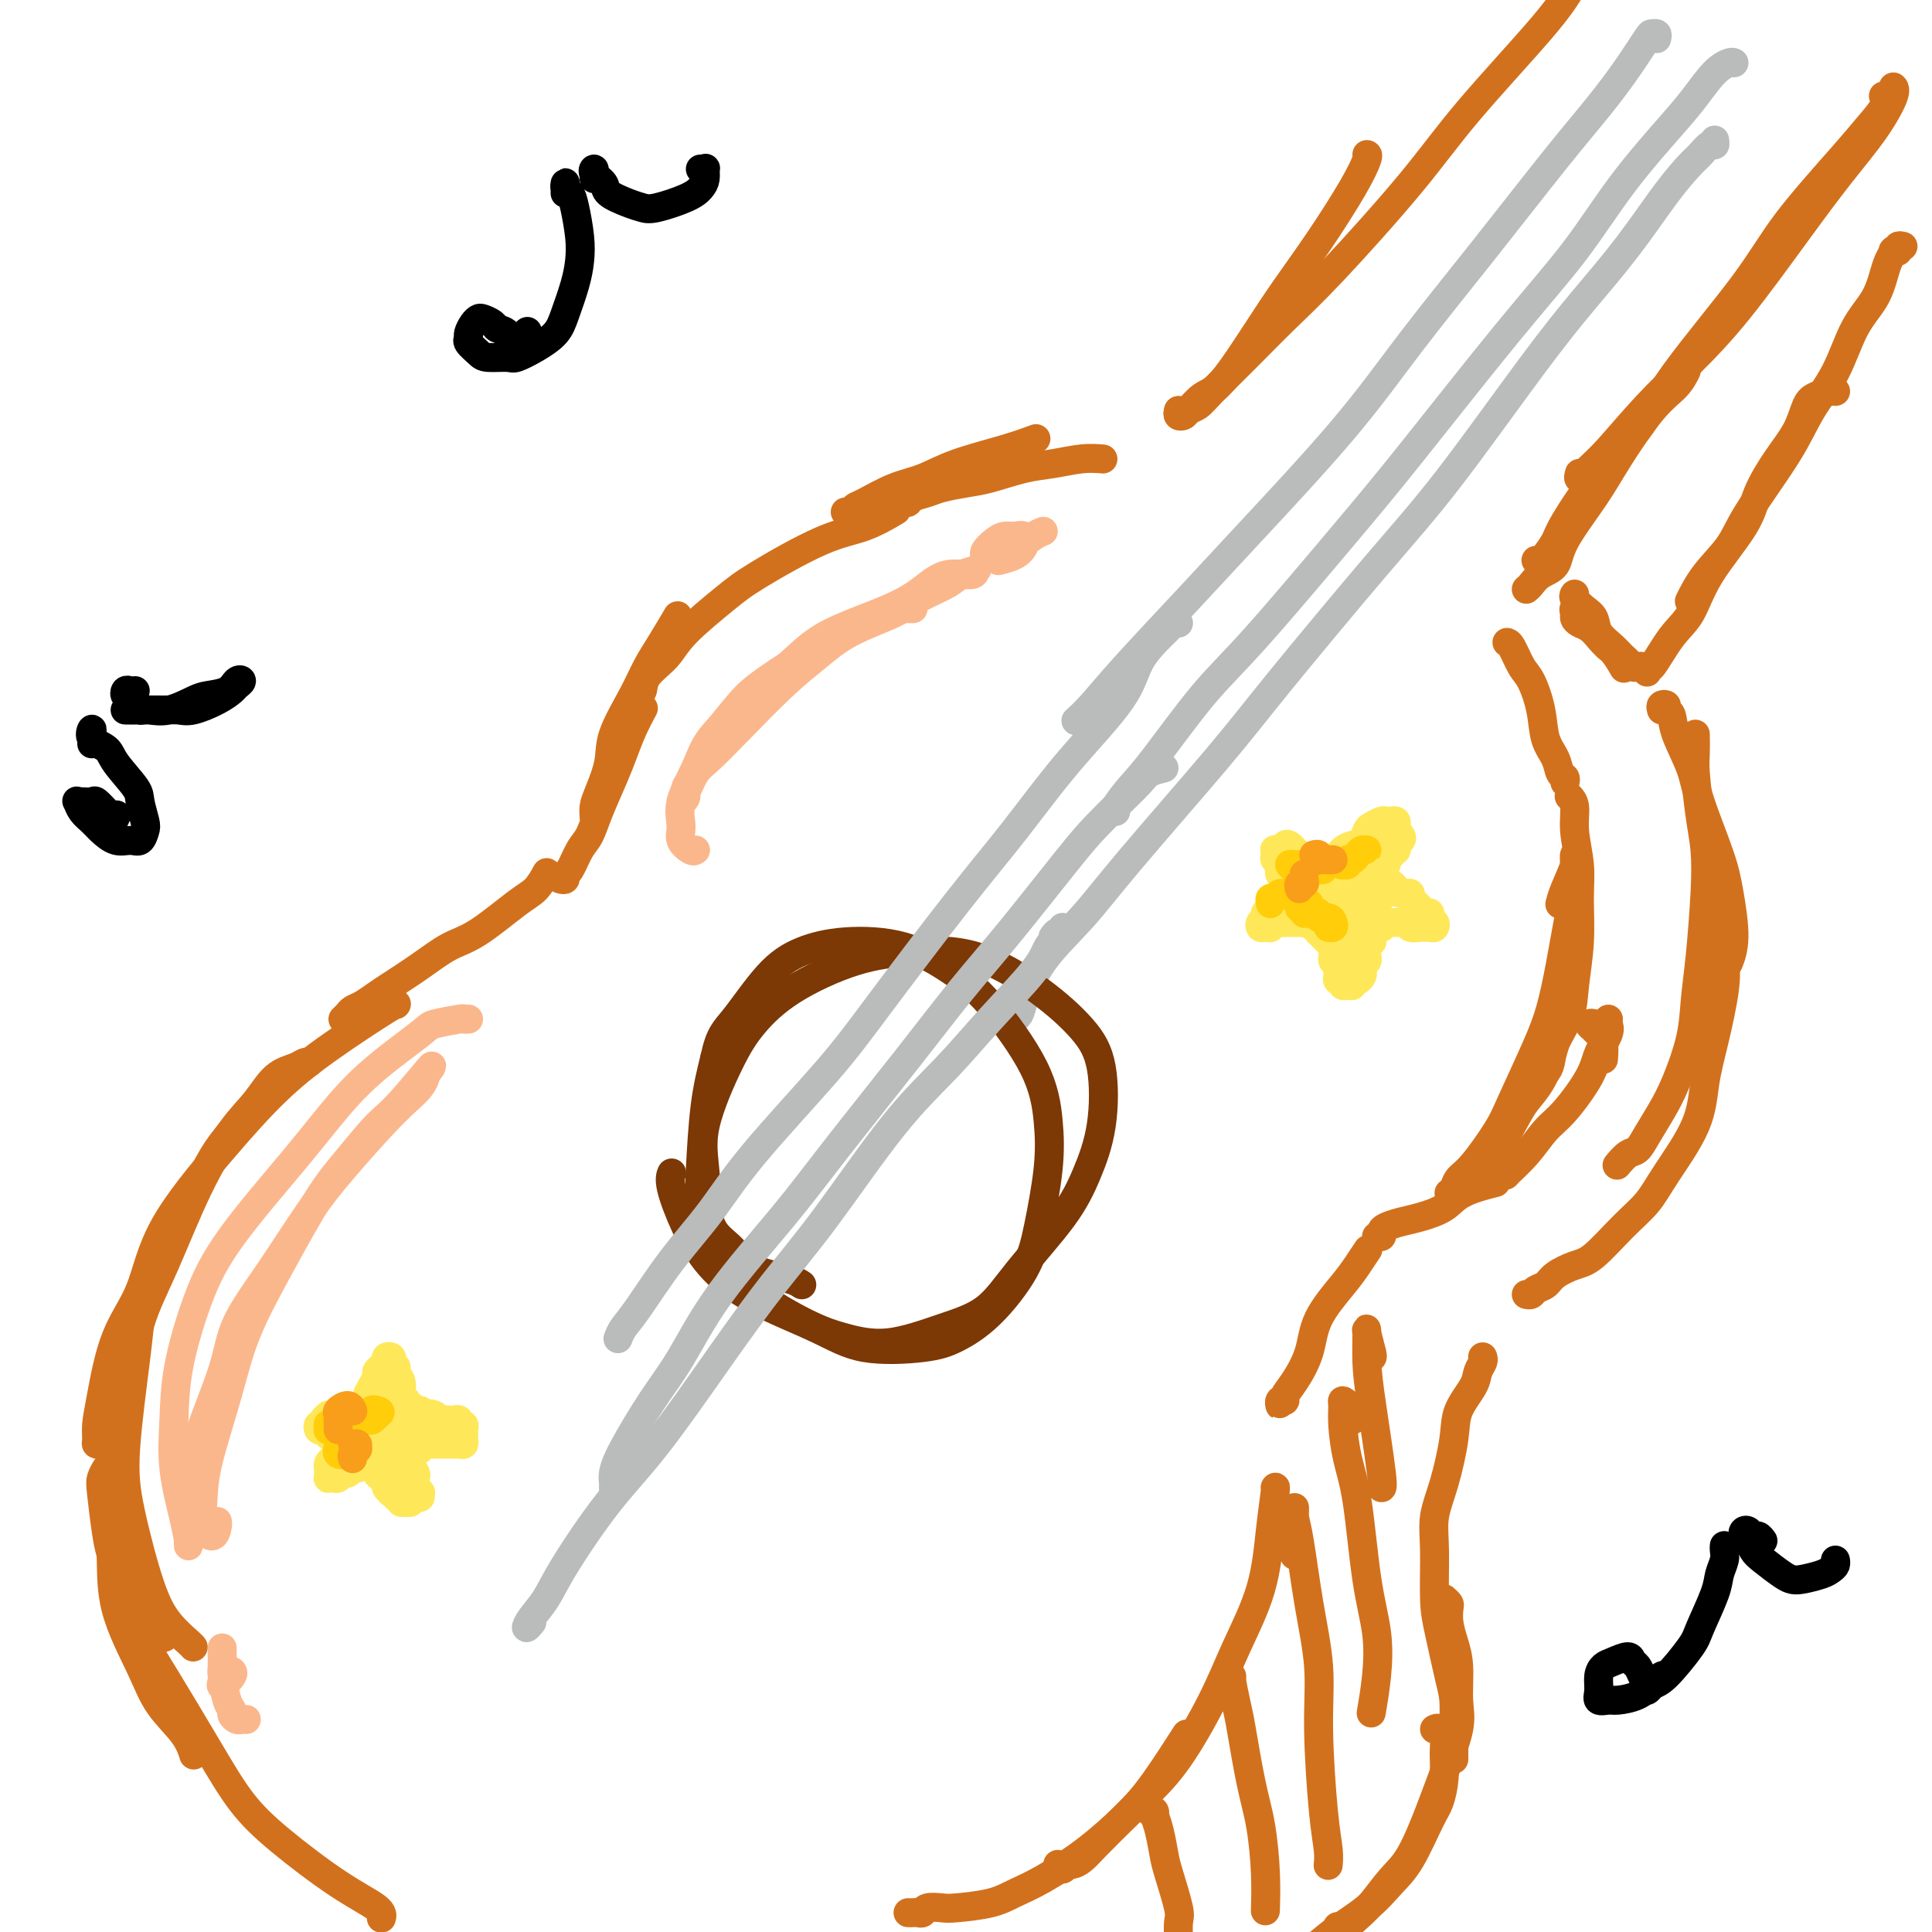 <svg viewBox='0 0 400 400' version='1.1' xmlns='http://www.w3.org/2000/svg' xmlns:xlink='http://www.w3.org/1999/xlink'><g fill='none' stroke='rgb(210,113,29)' stroke-width='6' stroke-linecap='round' stroke-linejoin='round'><path d='M40,341c-0.062,-0.110 -0.123,-0.219 -1,-1c-0.877,-0.781 -2.568,-2.232 -4,-4c-1.432,-1.768 -2.604,-3.851 -4,-8c-1.396,-4.149 -3.015,-10.363 -4,-15c-0.985,-4.637 -1.336,-7.696 -1,-13c0.336,-5.304 1.360,-12.851 2,-18c0.640,-5.149 0.897,-7.900 1,-9c0.103,-1.100 0.051,-0.550 0,0'/><path d='M34,339c-0.430,0.126 -0.860,0.252 -1,0c-0.140,-0.252 0.009,-0.882 0,-1c-0.009,-0.118 -0.175,0.276 -1,-1c-0.825,-1.276 -2.308,-4.223 -3,-7c-0.692,-2.777 -0.593,-5.383 -1,-8c-0.407,-2.617 -1.320,-5.244 -2,-10c-0.680,-4.756 -1.127,-11.640 -1,-17c0.127,-5.360 0.827,-9.196 2,-15c1.173,-5.804 2.820,-13.577 5,-19c2.180,-5.423 4.894,-8.495 7,-12c2.106,-3.505 3.606,-7.444 6,-11c2.394,-3.556 5.684,-6.730 7,-8c1.316,-1.270 0.658,-0.635 0,0'/><path d='M22,299c-0.308,-0.013 -0.617,-0.026 -1,0c-0.383,0.026 -0.842,0.092 -1,0c-0.158,-0.092 -0.016,-0.343 0,-1c0.016,-0.657 -0.096,-1.721 0,-3c0.096,-1.279 0.398,-2.774 1,-6c0.602,-3.226 1.504,-8.184 3,-12c1.496,-3.816 3.586,-6.491 5,-10c1.414,-3.509 2.152,-7.852 5,-13c2.848,-5.148 7.807,-11.103 12,-16c4.193,-4.897 7.621,-8.738 11,-12c3.379,-3.262 6.710,-5.947 11,-9c4.290,-3.053 9.540,-6.476 12,-8c2.460,-1.524 2.132,-1.150 2,-1c-0.132,0.150 -0.066,0.075 0,0'/><path d='M64,220c-0.293,-0.085 -0.585,-0.170 -1,0c-0.415,0.170 -0.951,0.595 -2,1c-1.049,0.405 -2.611,0.789 -4,2c-1.389,1.211 -2.606,3.248 -4,5c-1.394,1.752 -2.967,3.220 -5,6c-2.033,2.780 -4.528,6.872 -7,12c-2.472,5.128 -4.921,11.294 -7,16c-2.079,4.706 -3.787,7.954 -5,12c-1.213,4.046 -1.931,8.891 -3,15c-1.069,6.109 -2.490,13.483 -3,19c-0.510,5.517 -0.110,9.178 0,13c0.110,3.822 -0.072,7.806 1,12c1.072,4.194 3.398,8.599 5,12c1.602,3.401 2.481,5.798 4,8c1.519,2.202 3.678,4.208 5,6c1.322,1.792 1.806,3.369 2,4c0.194,0.631 0.097,0.315 0,0'/><path d='M23,303c-0.316,0.233 -0.631,0.466 -1,1c-0.369,0.534 -0.791,1.370 -1,2c-0.209,0.630 -0.206,1.054 0,3c0.206,1.946 0.616,5.412 1,8c0.384,2.588 0.743,4.297 2,8c1.257,3.703 3.411,9.399 5,13c1.589,3.601 2.613,5.106 5,9c2.387,3.894 6.136,10.177 9,15c2.864,4.823 4.845,8.186 7,11c2.155,2.814 4.486,5.080 8,8c3.514,2.920 8.210,6.494 12,9c3.790,2.506 6.674,3.944 8,5c1.326,1.056 1.093,1.730 1,2c-0.093,0.270 -0.047,0.135 0,0'/><path d='M188,396c0.337,0.008 0.675,0.016 1,0c0.325,-0.016 0.639,-0.056 1,0c0.361,0.056 0.771,0.209 1,0c0.229,-0.209 0.279,-0.780 1,-1c0.721,-0.220 2.114,-0.090 3,0c0.886,0.090 1.266,0.141 3,0c1.734,-0.141 4.823,-0.472 7,-1c2.177,-0.528 3.444,-1.251 5,-2c1.556,-0.749 3.402,-1.523 6,-3c2.598,-1.477 5.947,-3.658 9,-6c3.053,-2.342 5.808,-4.844 8,-7c2.192,-2.156 3.821,-3.965 6,-7c2.179,-3.035 4.908,-7.296 6,-9c1.092,-1.704 0.546,-0.852 0,0'/><path d='M219,386c0.327,0.540 0.654,1.081 1,1c0.346,-0.081 0.710,-0.783 1,-1c0.290,-0.217 0.505,0.050 1,0c0.495,-0.050 1.270,-0.419 2,-1c0.730,-0.581 1.416,-1.376 3,-3c1.584,-1.624 4.067,-4.078 6,-6c1.933,-1.922 3.316,-3.313 5,-5c1.684,-1.687 3.669,-3.669 6,-7c2.331,-3.331 5.006,-8.010 7,-12c1.994,-3.990 3.305,-7.290 5,-11c1.695,-3.710 3.775,-7.831 5,-12c1.225,-4.169 1.596,-8.385 2,-12c0.404,-3.615 0.839,-6.627 1,-8c0.161,-1.373 0.046,-1.107 0,-1c-0.046,0.107 -0.023,0.053 0,0'/><path d='M71,211c0.349,-0.326 0.699,-0.652 1,-1c0.301,-0.348 0.554,-0.718 1,-1c0.446,-0.282 1.087,-0.478 2,-1c0.913,-0.522 2.099,-1.371 3,-2c0.901,-0.629 1.518,-1.036 3,-2c1.482,-0.964 3.828,-2.483 6,-4c2.172,-1.517 4.169,-3.030 6,-4c1.831,-0.970 3.496,-1.395 6,-3c2.504,-1.605 5.846,-4.389 8,-6c2.154,-1.611 3.118,-2.049 4,-3c0.882,-0.951 1.680,-2.415 2,-3c0.320,-0.585 0.160,-0.293 0,0'/><path d='M116,182c0.440,0.111 0.881,0.222 1,0c0.119,-0.222 -0.082,-0.776 0,-1c0.082,-0.224 0.448,-0.117 1,-1c0.552,-0.883 1.289,-2.755 2,-4c0.711,-1.245 1.398,-1.861 2,-3c0.602,-1.139 1.121,-2.800 2,-5c0.879,-2.200 2.117,-4.940 3,-7c0.883,-2.060 1.412,-3.439 2,-5c0.588,-1.561 1.235,-3.305 2,-5c0.765,-1.695 1.647,-3.341 2,-4c0.353,-0.659 0.176,-0.329 0,0'/><path d='M123,169c-0.004,0.489 -0.008,0.978 0,1c0.008,0.022 0.027,-0.423 0,-1c-0.027,-0.577 -0.100,-1.286 0,-2c0.100,-0.714 0.372,-1.432 1,-3c0.628,-1.568 1.613,-3.985 2,-6c0.387,-2.015 0.178,-3.626 1,-6c0.822,-2.374 2.676,-5.509 4,-8c1.324,-2.491 2.118,-4.338 3,-6c0.882,-1.662 1.853,-3.140 3,-5c1.147,-1.860 2.471,-4.103 3,-5c0.529,-0.897 0.265,-0.449 0,0'/><path d='M132,143c0.413,0.246 0.827,0.491 1,0c0.173,-0.491 0.107,-1.720 1,-3c0.893,-1.280 2.746,-2.612 4,-4c1.254,-1.388 1.908,-2.832 4,-5c2.092,-2.168 5.623,-5.061 8,-7c2.377,-1.939 3.601,-2.923 7,-5c3.399,-2.077 8.973,-5.248 13,-7c4.027,-1.752 6.507,-2.087 9,-3c2.493,-0.913 4.998,-2.404 6,-3c1.002,-0.596 0.501,-0.298 0,0'/><path d='M266,290c-0.432,-0.145 -0.863,-0.289 -1,0c-0.137,0.289 0.021,1.013 0,1c-0.021,-0.013 -0.219,-0.763 0,-1c0.219,-0.237 0.857,0.039 1,0c0.143,-0.039 -0.208,-0.394 0,-1c0.208,-0.606 0.975,-1.463 2,-3c1.025,-1.537 2.306,-3.754 3,-6c0.694,-2.246 0.799,-4.522 2,-7c1.201,-2.478 3.497,-5.159 5,-7c1.503,-1.841 2.212,-2.842 3,-4c0.788,-1.158 1.654,-2.474 2,-3c0.346,-0.526 0.173,-0.263 0,0'/><path d='M286,256c-0.539,-0.024 -1.078,-0.048 -1,0c0.078,0.048 0.774,0.168 1,0c0.226,-0.168 -0.018,-0.624 0,-1c0.018,-0.376 0.297,-0.670 1,-1c0.703,-0.330 1.829,-0.695 3,-1c1.171,-0.305 2.388,-0.551 4,-1c1.612,-0.449 3.618,-1.100 5,-2c1.382,-0.900 2.141,-2.050 4,-3c1.859,-0.950 4.817,-1.700 6,-2c1.183,-0.300 0.592,-0.150 0,0'/><path d='M310,244c0.284,-0.400 0.568,-0.799 1,-1c0.432,-0.201 1.012,-0.203 1,0c-0.012,0.203 -0.617,0.610 0,0c0.617,-0.610 2.454,-2.238 4,-4c1.546,-1.762 2.800,-3.659 4,-5c1.200,-1.341 2.346,-2.128 4,-4c1.654,-1.872 3.816,-4.831 5,-7c1.184,-2.169 1.389,-3.548 2,-5c0.611,-1.452 1.628,-2.977 2,-4c0.372,-1.023 0.100,-1.545 0,-2c-0.100,-0.455 -0.029,-0.844 0,-1c0.029,-0.156 0.014,-0.078 0,0'/><path d='M303,247c0.361,-0.359 0.723,-0.717 1,-1c0.277,-0.283 0.471,-0.490 1,-1c0.529,-0.510 1.394,-1.324 2,-2c0.606,-0.676 0.953,-1.215 2,-3c1.047,-1.785 2.795,-4.815 4,-7c1.205,-2.185 1.869,-3.523 3,-5c1.131,-1.477 2.730,-3.093 4,-6c1.270,-2.907 2.210,-7.105 3,-10c0.790,-2.895 1.428,-4.487 2,-6c0.572,-1.513 1.077,-2.946 1,-4c-0.077,-1.054 -0.736,-1.730 -1,-2c-0.264,-0.270 -0.132,-0.135 0,0'/><path d='M300,247c0.364,-0.238 0.728,-0.476 1,-1c0.272,-0.524 0.453,-1.335 1,-2c0.547,-0.665 1.459,-1.185 3,-3c1.541,-1.815 3.711,-4.923 5,-7c1.289,-2.077 1.697,-3.121 3,-6c1.303,-2.879 3.502,-7.592 5,-11c1.498,-3.408 2.296,-5.511 3,-8c0.704,-2.489 1.312,-5.365 2,-9c0.688,-3.635 1.454,-8.028 2,-11c0.546,-2.972 0.872,-4.521 1,-6c0.128,-1.479 0.059,-2.886 0,-4c-0.059,-1.114 -0.107,-1.934 0,-2c0.107,-0.066 0.369,0.621 0,2c-0.369,1.379 -1.369,3.448 -2,5c-0.631,1.552 -0.895,2.586 -1,3c-0.105,0.414 -0.053,0.207 0,0'/><path d='M319,222c0.317,0.145 0.634,0.290 1,0c0.366,-0.290 0.781,-1.014 1,-2c0.219,-0.986 0.240,-2.232 1,-4c0.760,-1.768 2.257,-4.056 3,-6c0.743,-1.944 0.731,-3.544 1,-6c0.269,-2.456 0.819,-5.767 1,-9c0.181,-3.233 -0.008,-6.387 0,-9c0.008,-2.613 0.212,-4.686 0,-7c-0.212,-2.314 -0.840,-4.868 -1,-7c-0.160,-2.132 0.149,-3.843 0,-5c-0.149,-1.157 -0.757,-1.759 -1,-2c-0.243,-0.241 -0.122,-0.120 0,0'/><path d='M175,106c0.332,0.104 0.663,0.209 1,0c0.337,-0.209 0.679,-0.730 1,-1c0.321,-0.270 0.622,-0.288 2,-1c1.378,-0.712 3.834,-2.117 6,-3c2.166,-0.883 4.042,-1.242 6,-2c1.958,-0.758 3.999,-1.915 7,-3c3.001,-1.085 6.962,-2.100 10,-3c3.038,-0.900 5.154,-1.686 6,-2c0.846,-0.314 0.423,-0.157 0,0'/><path d='M185,103c-0.090,0.421 -0.181,0.842 0,1c0.181,0.158 0.632,0.053 1,0c0.368,-0.053 0.652,-0.056 1,0c0.348,0.056 0.760,0.169 1,0c0.240,-0.169 0.308,-0.622 1,-1c0.692,-0.378 2.007,-0.683 3,-1c0.993,-0.317 1.663,-0.648 3,-1c1.337,-0.352 3.340,-0.725 5,-1c1.660,-0.275 2.978,-0.452 5,-1c2.022,-0.548 4.749,-1.467 7,-2c2.251,-0.533 4.026,-0.679 6,-1c1.974,-0.321 4.147,-0.817 6,-1c1.853,-0.183 3.387,-0.052 4,0c0.613,0.052 0.307,0.026 0,0'/><path d='M244,85c-0.102,0.415 -0.204,0.830 0,1c0.204,0.170 0.714,0.096 1,0c0.286,-0.096 0.349,-0.212 1,-1c0.651,-0.788 1.889,-2.246 3,-3c1.111,-0.754 2.093,-0.805 4,-3c1.907,-2.195 4.739,-6.536 7,-10c2.261,-3.464 3.951,-6.053 6,-9c2.049,-2.947 4.458,-6.254 7,-10c2.542,-3.746 5.217,-7.932 7,-11c1.783,-3.068 2.672,-5.018 3,-6c0.328,-0.982 0.094,-0.995 0,-1c-0.094,-0.005 -0.047,-0.003 0,0'/><path d='M244,85c-0.096,0.397 -0.191,0.794 0,1c0.191,0.206 0.670,0.221 1,0c0.330,-0.221 0.511,-0.678 1,-1c0.489,-0.322 1.286,-0.508 2,-1c0.714,-0.492 1.346,-1.292 3,-3c1.654,-1.708 4.330,-4.326 7,-7c2.670,-2.674 5.333,-5.403 8,-8c2.667,-2.597 5.337,-5.062 10,-10c4.663,-4.938 11.320,-12.350 16,-18c4.680,-5.650 7.384,-9.539 12,-15c4.616,-5.461 11.145,-12.495 15,-17c3.855,-4.505 5.038,-6.482 6,-8c0.962,-1.518 1.703,-2.577 2,-3c0.297,-0.423 0.148,-0.212 0,0'/><path d='M324,162c0.098,-0.378 0.196,-0.756 0,-1c-0.196,-0.244 -0.685,-0.355 -1,-1c-0.315,-0.645 -0.454,-1.823 -1,-3c-0.546,-1.177 -1.498,-2.354 -2,-4c-0.502,-1.646 -0.555,-3.762 -1,-6c-0.445,-2.238 -1.282,-4.600 -2,-6c-0.718,-1.400 -1.316,-1.839 -2,-3c-0.684,-1.161 -1.453,-3.043 -2,-4c-0.547,-0.957 -0.870,-0.988 -1,-1c-0.130,-0.012 -0.065,-0.006 0,0'/><path d='M316,122c0.282,-0.233 0.564,-0.465 1,-1c0.436,-0.535 1.026,-1.372 2,-2c0.974,-0.628 2.332,-1.045 3,-2c0.668,-0.955 0.647,-2.446 2,-5c1.353,-2.554 4.079,-6.170 6,-9c1.921,-2.830 3.037,-4.874 5,-8c1.963,-3.126 4.774,-7.333 7,-10c2.226,-2.667 3.869,-3.795 5,-5c1.131,-1.205 1.752,-2.487 2,-3c0.248,-0.513 0.124,-0.256 0,0'/><path d='M318,116c0.365,0.037 0.730,0.074 1,0c0.270,-0.074 0.444,-0.259 1,-1c0.556,-0.741 1.494,-2.039 2,-3c0.506,-0.961 0.581,-1.586 2,-4c1.419,-2.414 4.183,-6.617 7,-10c2.817,-3.383 5.687,-5.947 8,-9c2.313,-3.053 4.068,-6.595 8,-12c3.932,-5.405 10.042,-12.673 14,-18c3.958,-5.327 5.764,-8.713 9,-13c3.236,-4.287 7.900,-9.475 11,-13c3.100,-3.525 4.635,-5.388 6,-7c1.365,-1.612 2.560,-2.972 3,-4c0.440,-1.028 0.126,-1.722 0,-2c-0.126,-0.278 -0.063,-0.139 0,0'/><path d='M327,98c-0.155,0.586 -0.310,1.171 0,1c0.310,-0.171 1.084,-1.100 2,-2c0.916,-0.900 1.974,-1.772 4,-4c2.026,-2.228 5.018,-5.811 8,-9c2.982,-3.189 5.952,-5.985 9,-9c3.048,-3.015 6.173,-6.250 10,-11c3.827,-4.750 8.356,-11.014 12,-16c3.644,-4.986 6.402,-8.695 9,-12c2.598,-3.305 5.037,-6.205 7,-9c1.963,-2.795 3.452,-5.483 4,-7c0.548,-1.517 0.157,-1.862 0,-2c-0.157,-0.138 -0.078,-0.069 0,0'/><path d='M394,51c-0.455,-0.110 -0.910,-0.220 -1,0c-0.090,0.220 0.183,0.770 0,1c-0.183,0.230 -0.824,0.139 -1,0c-0.176,-0.139 0.112,-0.327 0,0c-0.112,0.327 -0.626,1.169 -1,2c-0.374,0.831 -0.610,1.651 -1,3c-0.390,1.349 -0.935,3.229 -2,5c-1.065,1.771 -2.649,3.435 -4,6c-1.351,2.565 -2.471,6.032 -4,9c-1.529,2.968 -3.469,5.436 -5,8c-1.531,2.564 -2.652,5.224 -5,9c-2.348,3.776 -5.922,8.669 -8,12c-2.078,3.331 -2.660,5.099 -4,7c-1.340,1.901 -3.438,3.935 -5,6c-1.562,2.065 -2.589,4.161 -3,5c-0.411,0.839 -0.205,0.419 0,0'/><path d='M380,81c0.036,0.022 0.072,0.045 0,0c-0.072,-0.045 -0.251,-0.157 -1,0c-0.749,0.157 -2.067,0.582 -3,1c-0.933,0.418 -1.481,0.830 -2,2c-0.519,1.170 -1.010,3.097 -2,5c-0.990,1.903 -2.480,3.783 -4,6c-1.520,2.217 -3.070,4.771 -4,7c-0.930,2.229 -1.240,4.133 -3,7c-1.760,2.867 -4.969,6.697 -7,10c-2.031,3.303 -2.884,6.080 -4,8c-1.116,1.920 -2.495,2.984 -4,5c-1.505,2.016 -3.135,4.984 -4,6c-0.865,1.016 -0.964,0.081 -1,0c-0.036,-0.081 -0.010,0.691 0,1c0.010,0.309 0.005,0.154 0,0'/><path d='M326,123c-0.169,0.237 -0.338,0.475 0,1c0.338,0.525 1.182,1.338 2,2c0.818,0.662 1.609,1.172 2,2c0.391,0.828 0.383,1.973 1,3c0.617,1.027 1.861,1.935 3,3c1.139,1.065 2.173,2.287 3,3c0.827,0.713 1.446,0.917 2,1c0.554,0.083 1.043,0.044 1,0c-0.043,-0.044 -0.616,-0.095 -1,0c-0.384,0.095 -0.578,0.334 -1,0c-0.422,-0.334 -1.072,-1.241 -2,-2c-0.928,-0.759 -2.133,-1.369 -3,-2c-0.867,-0.631 -1.395,-1.282 -2,-2c-0.605,-0.718 -1.288,-1.503 -2,-2c-0.712,-0.497 -1.453,-0.705 -2,-1c-0.547,-0.295 -0.901,-0.678 -1,-1c-0.099,-0.322 0.056,-0.584 0,-1c-0.056,-0.416 -0.325,-0.986 0,-1c0.325,-0.014 1.243,0.529 2,1c0.757,0.471 1.352,0.869 2,2c0.648,1.131 1.349,2.994 2,4c0.651,1.006 1.252,1.156 2,2c0.748,0.844 1.642,2.384 2,3c0.358,0.616 0.179,0.308 0,0'/><path d='M344,147c-0.121,-0.395 -0.242,-0.790 0,-1c0.242,-0.210 0.846,-0.234 1,0c0.154,0.234 -0.140,0.727 0,1c0.140,0.273 0.716,0.325 1,1c0.284,0.675 0.275,1.971 1,4c0.725,2.029 2.185,4.789 3,7c0.815,2.211 0.985,3.871 2,7c1.015,3.129 2.874,7.725 4,11c1.126,3.275 1.518,5.228 2,8c0.482,2.772 1.053,6.362 1,9c-0.053,2.638 -0.729,4.325 -1,5c-0.271,0.675 -0.135,0.337 0,0'/><path d='M351,152c0.023,1.467 0.045,2.934 0,4c-0.045,1.066 -0.159,1.731 0,4c0.159,2.269 0.589,6.141 1,9c0.411,2.859 0.802,4.704 1,7c0.198,2.296 0.202,5.043 0,9c-0.202,3.957 -0.609,9.124 -1,13c-0.391,3.876 -0.766,6.462 -1,9c-0.234,2.538 -0.328,5.027 -1,8c-0.672,2.973 -1.923,6.431 -3,9c-1.077,2.569 -1.981,4.251 -3,6c-1.019,1.749 -2.154,3.565 -3,5c-0.846,1.435 -1.402,2.488 -2,3c-0.598,0.512 -1.238,0.484 -2,1c-0.762,0.516 -1.646,1.576 -2,2c-0.354,0.424 -0.177,0.212 0,0'/><path d='M356,184c0.027,0.596 0.054,1.191 0,2c-0.054,0.809 -0.189,1.830 0,4c0.189,2.170 0.704,5.489 1,8c0.296,2.511 0.375,4.215 0,7c-0.375,2.785 -1.204,6.653 -2,10c-0.796,3.347 -1.558,6.174 -2,9c-0.442,2.826 -0.565,5.650 -2,9c-1.435,3.350 -4.182,7.226 -6,10c-1.818,2.774 -2.707,4.448 -4,6c-1.293,1.552 -2.989,2.983 -5,5c-2.011,2.017 -4.335,4.620 -6,6c-1.665,1.380 -2.669,1.536 -4,2c-1.331,0.464 -2.987,1.235 -4,2c-1.013,0.765 -1.382,1.526 -2,2c-0.618,0.474 -1.485,0.663 -2,1c-0.515,0.337 -0.677,0.821 -1,1c-0.323,0.179 -0.807,0.051 -1,0c-0.193,-0.051 -0.097,-0.026 0,0'/><path d='M307,281c-0.028,-0.068 -0.057,-0.137 0,0c0.057,0.137 0.199,0.479 0,1c-0.199,0.521 -0.738,1.222 -1,2c-0.262,0.778 -0.246,1.634 -1,3c-0.754,1.366 -2.279,3.241 -3,5c-0.721,1.759 -0.639,3.400 -1,6c-0.361,2.600 -1.167,6.157 -2,9c-0.833,2.843 -1.695,4.970 -2,7c-0.305,2.030 -0.054,3.963 0,7c0.054,3.037 -0.091,7.180 0,10c0.091,2.820 0.417,4.319 1,7c0.583,2.681 1.424,6.544 2,9c0.576,2.456 0.886,3.506 1,5c0.114,1.494 0.030,3.431 0,5c-0.030,1.569 -0.008,2.768 0,4c0.008,1.232 0.002,2.495 0,3c-0.002,0.505 -0.001,0.253 0,0'/><path d='M299,331c0.417,0.375 0.834,0.751 1,1c0.166,0.249 0.082,0.373 0,1c-0.082,0.627 -0.163,1.759 0,3c0.163,1.241 0.570,2.591 1,4c0.430,1.409 0.881,2.875 1,5c0.119,2.125 -0.096,4.907 0,7c0.096,2.093 0.501,3.496 0,6c-0.501,2.504 -1.908,6.109 -3,9c-1.092,2.891 -1.867,5.068 -3,8c-1.133,2.932 -2.622,6.620 -4,9c-1.378,2.380 -2.645,3.451 -4,5c-1.355,1.549 -2.798,3.574 -4,5c-1.202,1.426 -2.165,2.252 -3,3c-0.835,0.748 -1.543,1.417 -2,2c-0.457,0.583 -0.661,1.080 -1,1c-0.339,-0.080 -0.811,-0.737 -1,-1c-0.189,-0.263 -0.094,-0.131 0,0'/><path d='M297,358c0.308,-0.166 0.616,-0.333 1,0c0.384,0.333 0.845,1.165 1,2c0.155,0.835 0.005,1.672 0,3c-0.005,1.328 0.134,3.148 0,5c-0.134,1.852 -0.542,3.737 -1,5c-0.458,1.263 -0.965,1.906 -2,4c-1.035,2.094 -2.596,5.639 -4,8c-1.404,2.361 -2.649,3.536 -4,5c-1.351,1.464 -2.807,3.215 -5,5c-2.193,1.785 -5.124,3.603 -7,5c-1.876,1.397 -2.699,2.375 -4,3c-1.301,0.625 -3.081,0.899 -4,1c-0.919,0.101 -0.977,0.029 -1,0c-0.023,-0.029 -0.012,-0.014 0,0'/><path d='M238,375c0.416,-0.128 0.833,-0.256 1,0c0.167,0.256 0.085,0.897 0,1c-0.085,0.103 -0.173,-0.330 0,0c0.173,0.330 0.607,1.424 1,3c0.393,1.576 0.746,3.635 1,5c0.254,1.365 0.408,2.037 1,4c0.592,1.963 1.623,5.217 2,7c0.377,1.783 0.102,2.095 0,3c-0.102,0.905 -0.029,2.401 0,3c0.029,0.599 0.015,0.299 0,0'/><path d='M255,352c-0.007,-1.582 -0.014,-3.164 0,-4c0.014,-0.836 0.048,-0.925 0,-1c-0.048,-0.075 -0.178,-0.135 0,1c0.178,1.135 0.664,3.466 1,5c0.336,1.534 0.521,2.272 1,5c0.479,2.728 1.253,7.446 2,11c0.747,3.554 1.468,5.942 2,9c0.532,3.058 0.874,6.785 1,10c0.126,3.215 0.036,5.919 0,7c-0.036,1.081 -0.018,0.541 0,0'/><path d='M268,322c0.001,-1.310 0.003,-2.619 0,-4c-0.003,-1.381 -0.009,-2.833 0,-4c0.009,-1.167 0.035,-2.049 0,-2c-0.035,0.049 -0.129,1.031 0,2c0.129,0.969 0.482,1.927 1,5c0.518,3.073 1.200,8.261 2,13c0.800,4.739 1.717,9.028 2,13c0.283,3.972 -0.068,7.625 0,13c0.068,5.375 0.554,12.472 1,17c0.446,4.528 0.851,6.488 1,8c0.149,1.512 0.043,2.575 0,3c-0.043,0.425 -0.021,0.213 0,0'/><path d='M280,294c-0.308,-1.145 -0.616,-2.290 -1,-3c-0.384,-0.710 -0.843,-0.987 -1,-1c-0.157,-0.013 -0.012,0.236 0,1c0.012,0.764 -0.109,2.042 0,4c0.109,1.958 0.447,4.597 1,7c0.553,2.403 1.321,4.571 2,9c0.679,4.429 1.267,11.118 2,16c0.733,4.882 1.609,7.958 2,11c0.391,3.042 0.298,6.050 0,9c-0.298,2.950 -0.799,5.843 -1,7c-0.201,1.157 -0.100,0.579 0,0'/><path d='M284,281c0.114,-0.007 0.229,-0.013 0,-1c-0.229,-0.987 -0.800,-2.954 -1,-4c-0.200,-1.046 -0.029,-1.170 0,0c0.029,1.170 -0.083,3.634 0,6c0.083,2.366 0.363,4.634 1,9c0.637,4.366 1.633,10.829 2,14c0.367,3.171 0.105,3.049 0,3c-0.105,-0.049 -0.052,-0.024 0,0'/><path d='M330,213c-0.542,-0.398 -1.084,-0.796 -1,-1c0.084,-0.204 0.793,-0.215 1,0c0.207,0.215 -0.088,0.657 0,1c0.088,0.343 0.560,0.587 1,1c0.440,0.413 0.849,0.996 1,2c0.151,1.004 0.043,2.430 0,3c-0.043,0.570 -0.022,0.285 0,0'/></g>
<g fill='none' stroke='rgb(186,187,187)' stroke-width='6' stroke-linecap='round' stroke-linejoin='round'><path d='M343,8c0.106,-0.428 0.212,-0.856 0,-1c-0.212,-0.144 -0.740,-0.006 -1,0c-0.260,0.006 -0.250,-0.122 -1,1c-0.750,1.122 -2.261,3.493 -4,6c-1.739,2.507 -3.706,5.151 -6,8c-2.294,2.849 -4.914,5.902 -9,11c-4.086,5.098 -9.639,12.239 -15,19c-5.361,6.761 -10.529,13.142 -15,19c-4.471,5.858 -8.243,11.193 -14,18c-5.757,6.807 -13.497,15.085 -19,21c-5.503,5.915 -8.767,9.466 -13,14c-4.233,4.534 -9.434,10.050 -13,14c-3.566,3.950 -5.499,6.333 -7,8c-1.501,1.667 -2.572,2.619 -3,3c-0.428,0.381 -0.214,0.190 0,0'/><path d='M359,13c-0.181,-0.104 -0.362,-0.208 -1,0c-0.638,0.208 -1.733,0.727 -3,2c-1.267,1.273 -2.707,3.300 -4,5c-1.293,1.700 -2.439,3.073 -5,6c-2.561,2.927 -6.536,7.410 -10,12c-3.464,4.590 -6.416,9.289 -10,14c-3.584,4.711 -7.801,9.435 -14,17c-6.199,7.565 -14.381,17.973 -20,25c-5.619,7.027 -8.677,10.675 -14,17c-5.323,6.325 -12.912,15.327 -18,21c-5.088,5.673 -7.675,8.018 -11,12c-3.325,3.982 -7.388,9.603 -10,13c-2.612,3.397 -3.772,4.570 -5,6c-1.228,1.430 -2.523,3.116 -3,4c-0.477,0.884 -0.136,0.967 0,1c0.136,0.033 0.068,0.017 0,0'/><path d='M355,29c0.061,0.475 0.123,0.950 0,1c-0.123,0.050 -0.430,-0.326 -1,0c-0.570,0.326 -1.401,1.352 -2,2c-0.599,0.648 -0.965,0.917 -2,2c-1.035,1.083 -2.740,2.980 -5,6c-2.260,3.020 -5.074,7.163 -8,11c-2.926,3.837 -5.964,7.369 -9,11c-3.036,3.631 -6.071,7.360 -11,14c-4.929,6.640 -11.751,16.191 -17,23c-5.249,6.809 -8.925,10.877 -15,18c-6.075,7.123 -14.550,17.301 -20,24c-5.450,6.699 -7.873,9.920 -13,16c-5.127,6.080 -12.956,15.019 -18,21c-5.044,5.981 -7.303,9.004 -10,12c-2.697,2.996 -5.833,5.966 -8,9c-2.167,3.034 -3.364,6.133 -4,8c-0.636,1.867 -0.710,2.503 -1,3c-0.290,0.497 -0.797,0.856 -1,1c-0.203,0.144 -0.101,0.072 0,0'/></g>
<g fill='none' stroke='rgb(124,56,5)' stroke-width='6' stroke-linecap='round' stroke-linejoin='round'><path d='M166,266c-0.520,-0.344 -1.040,-0.687 -2,-1c-0.960,-0.313 -2.361,-0.594 -4,-1c-1.639,-0.406 -3.515,-0.937 -5,-2c-1.485,-1.063 -2.579,-2.660 -4,-4c-1.421,-1.340 -3.170,-2.425 -4,-5c-0.830,-2.575 -0.743,-6.640 -1,-10c-0.257,-3.360 -0.860,-6.013 0,-10c0.860,-3.987 3.182,-9.306 5,-13c1.818,-3.694 3.130,-5.762 5,-8c1.870,-2.238 4.296,-4.647 8,-7c3.704,-2.353 8.686,-4.652 13,-6c4.314,-1.348 7.962,-1.746 12,-2c4.038,-0.254 8.468,-0.364 13,1c4.532,1.364 9.168,4.203 13,7c3.832,2.797 6.862,5.551 9,8c2.138,2.449 3.385,4.592 4,8c0.615,3.408 0.597,8.081 0,12c-0.597,3.919 -1.775,7.083 -3,10c-1.225,2.917 -2.498,5.589 -5,9c-2.502,3.411 -6.232,7.563 -9,11c-2.768,3.437 -4.573,6.158 -7,8c-2.427,1.842 -5.476,2.804 -9,4c-3.524,1.196 -7.524,2.625 -11,3c-3.476,0.375 -6.427,-0.305 -9,-1c-2.573,-0.695 -4.767,-1.407 -8,-3c-3.233,-1.593 -7.505,-4.068 -10,-6c-2.495,-1.932 -3.213,-3.322 -5,-6c-1.787,-2.678 -4.644,-6.646 -6,-10c-1.356,-3.354 -1.211,-6.095 -1,-10c0.211,-3.905 0.489,-8.973 1,-13c0.511,-4.027 1.256,-7.014 2,-10'/><path d='M148,219c1.031,-4.897 2.109,-5.638 4,-8c1.891,-2.362 4.594,-6.345 7,-9c2.406,-2.655 4.515,-3.981 7,-5c2.485,-1.019 5.344,-1.729 9,-2c3.656,-0.271 8.107,-0.102 12,1c3.893,1.102 7.227,3.138 10,5c2.773,1.862 4.986,3.549 8,7c3.014,3.451 6.830,8.666 9,13c2.170,4.334 2.694,7.786 3,11c0.306,3.214 0.393,6.191 0,10c-0.393,3.809 -1.266,8.449 -2,12c-0.734,3.551 -1.327,6.012 -3,9c-1.673,2.988 -4.425,6.503 -7,9c-2.575,2.497 -4.972,3.976 -7,5c-2.028,1.024 -3.686,1.592 -7,2c-3.314,0.408 -8.283,0.654 -12,0c-3.717,-0.654 -6.180,-2.209 -10,-4c-3.820,-1.791 -8.995,-3.818 -13,-6c-4.005,-2.182 -6.838,-4.518 -9,-7c-2.162,-2.482 -3.652,-5.108 -5,-8c-1.348,-2.892 -2.555,-6.048 -3,-8c-0.445,-1.952 -0.127,-2.701 0,-3c0.127,-0.299 0.064,-0.150 0,0'/></g>
<g fill='none' stroke='rgb(186,187,187)' stroke-width='6' stroke-linecap='round' stroke-linejoin='round'><path d='M244,129c-0.339,-0.083 -0.679,-0.167 -1,0c-0.321,0.167 -0.625,0.583 -1,1c-0.375,0.417 -0.823,0.835 -1,1c-0.177,0.165 -0.083,0.075 -1,1c-0.917,0.925 -2.844,2.863 -4,5c-1.156,2.137 -1.542,4.473 -4,8c-2.458,3.527 -6.987,8.247 -11,13c-4.013,4.753 -7.509,9.541 -11,14c-3.491,4.459 -6.976,8.590 -12,15c-5.024,6.410 -11.587,15.097 -16,21c-4.413,5.903 -6.677,9.020 -11,14c-4.323,4.980 -10.706,11.823 -15,17c-4.294,5.177 -6.499,8.687 -9,12c-2.501,3.313 -5.297,6.429 -8,10c-2.703,3.571 -5.312,7.596 -7,10c-1.688,2.404 -2.454,3.186 -3,4c-0.546,0.814 -0.870,1.661 -1,2c-0.130,0.339 -0.065,0.169 0,0'/><path d='M241,159c-1.129,0.285 -2.259,0.570 -3,1c-0.741,0.430 -1.094,1.006 -2,2c-0.906,0.994 -2.367,2.406 -4,4c-1.633,1.594 -3.439,3.370 -5,5c-1.561,1.630 -2.876,3.113 -6,7c-3.124,3.887 -8.057,10.176 -12,15c-3.943,4.824 -6.895,8.181 -10,12c-3.105,3.819 -6.363,8.098 -11,14c-4.637,5.902 -10.653,13.427 -15,19c-4.347,5.573 -7.024,9.193 -11,14c-3.976,4.807 -9.251,10.800 -13,16c-3.749,5.200 -5.971,9.606 -8,13c-2.029,3.394 -3.864,5.775 -6,9c-2.136,3.225 -4.572,7.295 -6,10c-1.428,2.705 -1.847,4.045 -2,5c-0.153,0.955 -0.041,1.526 0,2c0.041,0.474 0.012,0.850 0,1c-0.012,0.150 -0.006,0.075 0,0'/><path d='M218,194c0.308,-0.460 0.616,-0.919 1,-1c0.384,-0.081 0.842,0.218 1,0c0.158,-0.218 0.014,-0.951 0,-1c-0.014,-0.049 0.103,0.587 0,1c-0.103,0.413 -0.424,0.602 -1,1c-0.576,0.398 -1.406,1.004 -2,2c-0.594,0.996 -0.952,2.383 -3,5c-2.048,2.617 -5.786,6.465 -9,10c-3.214,3.535 -5.903,6.756 -9,10c-3.097,3.244 -6.601,6.510 -11,12c-4.399,5.490 -9.694,13.202 -14,19c-4.306,5.798 -7.622,9.680 -11,14c-3.378,4.320 -6.819,9.078 -11,15c-4.181,5.922 -9.102,13.007 -13,18c-3.898,4.993 -6.772,7.893 -10,12c-3.228,4.107 -6.809,9.423 -9,13c-2.191,3.577 -2.993,5.417 -4,7c-1.007,1.583 -2.218,2.909 -3,4c-0.782,1.091 -1.134,1.948 -1,2c0.134,0.052 0.752,-0.699 1,-1c0.248,-0.301 0.124,-0.150 0,0'/></g>
<g fill='none' stroke='rgb(251,183,140)' stroke-width='6' stroke-linecap='round' stroke-linejoin='round'><path d='M96,211c0.544,-0.007 1.088,-0.014 1,0c-0.088,0.014 -0.807,0.048 -1,0c-0.193,-0.048 0.142,-0.180 -1,0c-1.142,0.180 -3.761,0.671 -5,1c-1.239,0.329 -1.100,0.495 -3,2c-1.900,1.505 -5.841,4.349 -9,7c-3.159,2.651 -5.536,5.111 -8,8c-2.464,2.889 -5.013,6.208 -9,11c-3.987,4.792 -9.410,11.057 -13,16c-3.590,4.943 -5.348,8.565 -7,13c-1.652,4.435 -3.199,9.682 -4,14c-0.801,4.318 -0.856,7.708 -1,11c-0.144,3.292 -0.379,6.486 0,10c0.379,3.514 1.370,7.349 2,10c0.630,2.651 0.900,4.118 1,5c0.100,0.882 0.031,1.179 0,1c-0.031,-0.179 -0.023,-0.833 0,-1c0.023,-0.167 0.062,0.152 0,-1c-0.062,-1.152 -0.225,-3.777 0,-6c0.225,-2.223 0.836,-4.045 1,-6c0.164,-1.955 -0.121,-4.043 1,-8c1.121,-3.957 3.647,-9.783 5,-14c1.353,-4.217 1.533,-6.826 3,-10c1.467,-3.174 4.220,-6.912 7,-11c2.780,-4.088 5.589,-8.526 8,-12c2.411,-3.474 4.426,-5.983 7,-9c2.574,-3.017 5.706,-6.543 8,-9c2.294,-2.457 3.749,-3.844 5,-5c1.251,-1.156 2.298,-2.080 3,-3c0.702,-0.920 1.058,-1.834 1,-2c-0.058,-0.166 -0.529,0.417 -1,1'/><path d='M87,224c5.484,-7.328 0.196,-0.648 -3,3c-3.196,3.648 -4.298,4.263 -6,6c-1.702,1.737 -4.005,4.596 -6,7c-1.995,2.404 -3.684,4.353 -6,8c-2.316,3.647 -5.261,8.992 -8,14c-2.739,5.008 -5.271,9.680 -7,14c-1.729,4.320 -2.653,8.287 -4,13c-1.347,4.713 -3.117,10.170 -4,14c-0.883,3.830 -0.877,6.031 -1,8c-0.123,1.969 -0.373,3.704 0,5c0.373,1.296 1.368,2.151 2,2c0.632,-0.151 0.901,-1.310 1,-2c0.099,-0.690 0.028,-0.911 0,-1c-0.028,-0.089 -0.014,-0.044 0,0'/><path d='M144,176c-0.191,0.164 -0.381,0.327 -1,0c-0.619,-0.327 -1.666,-1.145 -2,-2c-0.334,-0.855 0.044,-1.746 0,-3c-0.044,-1.254 -0.509,-2.869 0,-5c0.509,-2.131 1.991,-4.778 3,-7c1.009,-2.222 1.546,-4.019 3,-6c1.454,-1.981 3.827,-4.147 7,-7c3.173,-2.853 7.148,-6.394 10,-9c2.852,-2.606 4.582,-4.277 8,-6c3.418,-1.723 8.523,-3.499 12,-5c3.477,-1.501 5.327,-2.729 7,-4c1.673,-1.271 3.171,-2.587 5,-3c1.829,-0.413 3.990,0.077 5,0c1.010,-0.077 0.868,-0.719 1,-1c0.132,-0.281 0.539,-0.200 0,0c-0.539,0.200 -2.025,0.520 -3,1c-0.975,0.480 -1.438,1.120 -3,2c-1.562,0.880 -4.223,1.998 -6,3c-1.777,1.002 -2.669,1.887 -5,3c-2.331,1.113 -6.101,2.455 -9,4c-2.899,1.545 -4.926,3.294 -7,5c-2.074,1.706 -4.194,3.370 -7,6c-2.806,2.630 -6.298,6.226 -9,9c-2.702,2.774 -4.615,4.727 -6,6c-1.385,1.273 -2.243,1.866 -3,3c-0.757,1.134 -1.412,2.808 -2,4c-0.588,1.192 -1.108,1.902 -1,2c0.108,0.098 0.843,-0.417 1,-1c0.157,-0.583 -0.266,-1.234 0,-2c0.266,-0.766 1.219,-1.647 2,-3c0.781,-1.353 1.391,-3.176 2,-5'/><path d='M146,155c1.797,-2.985 4.289,-5.948 6,-8c1.711,-2.052 2.642,-3.195 5,-5c2.358,-1.805 6.143,-4.273 9,-6c2.857,-1.727 4.787,-2.711 7,-4c2.213,-1.289 4.708,-2.881 7,-4c2.292,-1.119 4.379,-1.764 6,-2c1.621,-0.236 2.775,-0.063 3,0c0.225,0.063 -0.478,0.017 -1,0c-0.522,-0.017 -0.863,-0.005 -1,0c-0.137,0.005 -0.068,0.002 0,0'/><path d='M216,110c-0.574,0.219 -1.148,0.437 -2,1c-0.852,0.563 -1.981,1.469 -3,2c-1.019,0.531 -1.927,0.686 -3,1c-1.073,0.314 -2.310,0.788 -3,1c-0.690,0.212 -0.834,0.162 -1,0c-0.166,-0.162 -0.352,-0.437 0,-1c0.352,-0.563 1.244,-1.413 2,-2c0.756,-0.587 1.375,-0.911 2,-1c0.625,-0.089 1.256,0.057 2,0c0.744,-0.057 1.600,-0.316 2,0c0.400,0.316 0.344,1.209 0,2c-0.344,0.791 -0.977,1.482 -2,2c-1.023,0.518 -2.435,0.862 -3,1c-0.565,0.138 -0.282,0.069 0,0'/><path d='M51,356c-0.341,-0.024 -0.683,-0.048 -1,0c-0.317,0.048 -0.611,0.167 -1,0c-0.389,-0.167 -0.875,-0.620 -1,-1c-0.125,-0.380 0.110,-0.686 0,-1c-0.110,-0.314 -0.565,-0.634 -1,-2c-0.435,-1.366 -0.849,-3.776 -1,-5c-0.151,-1.224 -0.041,-1.261 0,-2c0.041,-0.739 0.011,-2.181 0,-3c-0.011,-0.819 -0.002,-1.016 0,-1c0.002,0.016 -0.001,0.244 0,1c0.001,0.756 0.008,2.038 0,3c-0.008,0.962 -0.030,1.603 0,2c0.030,0.397 0.113,0.551 0,1c-0.113,0.449 -0.422,1.192 0,1c0.422,-0.192 1.575,-1.321 2,-2c0.425,-0.679 0.121,-0.908 0,-1c-0.121,-0.092 -0.061,-0.046 0,0'/></g>
<g fill='none' stroke='rgb(0,0,0)' stroke-width='6' stroke-linecap='round' stroke-linejoin='round'><path d='M117,40c0.002,-0.316 0.003,-0.633 0,-1c-0.003,-0.367 -0.012,-0.786 0,-1c0.012,-0.214 0.045,-0.225 0,0c-0.045,0.225 -0.169,0.684 0,1c0.169,0.316 0.632,0.487 1,1c0.368,0.513 0.642,1.368 1,3c0.358,1.632 0.799,4.040 1,6c0.201,1.960 0.162,3.473 0,5c-0.162,1.527 -0.446,3.068 -1,5c-0.554,1.932 -1.378,4.255 -2,6c-0.622,1.745 -1.042,2.913 -2,4c-0.958,1.087 -2.455,2.093 -4,3c-1.545,0.907 -3.140,1.715 -4,2c-0.860,0.285 -0.987,0.049 -2,0c-1.013,-0.049 -2.913,0.090 -4,0c-1.087,-0.090 -1.360,-0.409 -2,-1c-0.640,-0.591 -1.646,-1.454 -2,-2c-0.354,-0.546 -0.054,-0.774 0,-1c0.054,-0.226 -0.136,-0.450 0,-1c0.136,-0.550 0.599,-1.426 1,-2c0.401,-0.574 0.741,-0.846 1,-1c0.259,-0.154 0.438,-0.191 1,0c0.562,0.191 1.509,0.609 2,1c0.491,0.391 0.528,0.754 1,1c0.472,0.246 1.380,0.374 2,1c0.620,0.626 0.954,1.749 1,2c0.046,0.251 -0.195,-0.369 0,0c0.195,0.369 0.825,1.728 1,2c0.175,0.272 -0.107,-0.542 0,-1c0.107,-0.458 0.602,-0.559 1,-1c0.398,-0.441 0.699,-1.220 1,-2'/><path d='M109,69c0.333,-0.667 0.167,-0.333 0,0'/><path d='M123,37c-0.016,-0.292 -0.032,-0.584 0,-1c0.032,-0.416 0.112,-0.956 0,-1c-0.112,-0.044 -0.416,0.408 0,1c0.416,0.592 1.554,1.323 2,2c0.446,0.677 0.202,1.300 1,2c0.798,0.700 2.637,1.478 4,2c1.363,0.522 2.250,0.790 3,1c0.750,0.210 1.364,0.364 3,0c1.636,-0.364 4.296,-1.246 6,-2c1.704,-0.754 2.453,-1.379 3,-2c0.547,-0.621 0.892,-1.238 1,-2c0.108,-0.762 -0.023,-1.668 0,-2c0.023,-0.332 0.198,-0.089 0,0c-0.198,0.089 -0.771,0.026 -1,0c-0.229,-0.026 -0.115,-0.013 0,0'/><path d='M357,321c0.008,-0.495 0.015,-0.989 0,-1c-0.015,-0.011 -0.053,0.462 0,1c0.053,0.538 0.197,1.141 0,2c-0.197,0.859 -0.735,1.974 -1,3c-0.265,1.026 -0.259,1.961 -1,4c-0.741,2.039 -2.231,5.180 -3,7c-0.769,1.820 -0.819,2.320 -2,4c-1.181,1.680 -3.495,4.541 -5,6c-1.505,1.459 -2.201,1.517 -3,2c-0.799,0.483 -1.703,1.392 -3,2c-1.297,0.608 -2.989,0.914 -4,1c-1.011,0.086 -1.340,-0.047 -2,0c-0.660,0.047 -1.650,0.273 -2,0c-0.350,-0.273 -0.059,-1.044 0,-2c0.059,-0.956 -0.115,-2.095 0,-3c0.115,-0.905 0.517,-1.575 1,-2c0.483,-0.425 1.046,-0.606 2,-1c0.954,-0.394 2.298,-1.003 3,-1c0.702,0.003 0.762,0.618 1,1c0.238,0.382 0.654,0.531 1,1c0.346,0.469 0.621,1.256 1,2c0.379,0.744 0.862,1.443 1,2c0.138,0.557 -0.068,0.973 0,1c0.068,0.027 0.410,-0.333 1,-1c0.590,-0.667 1.428,-1.641 2,-2c0.572,-0.359 0.878,-0.103 1,0c0.122,0.103 0.061,0.051 0,0'/><path d='M365,319c-0.332,-0.451 -0.664,-0.902 -1,-1c-0.336,-0.098 -0.675,0.158 -1,0c-0.325,-0.158 -0.634,-0.730 -1,-1c-0.366,-0.270 -0.788,-0.239 -1,0c-0.212,0.239 -0.215,0.687 0,1c0.215,0.313 0.649,0.490 1,1c0.351,0.510 0.620,1.353 1,2c0.380,0.647 0.872,1.099 2,2c1.128,0.901 2.894,2.253 4,3c1.106,0.747 1.554,0.891 2,1c0.446,0.109 0.890,0.183 2,0c1.110,-0.183 2.886,-0.624 4,-1c1.114,-0.376 1.567,-0.689 2,-1c0.433,-0.311 0.847,-0.622 1,-1c0.153,-0.378 0.044,-0.822 0,-1c-0.044,-0.178 -0.022,-0.089 0,0'/><path d='M19,154c0.006,-0.353 0.012,-0.705 0,-1c-0.012,-0.295 -0.042,-0.531 0,-1c0.042,-0.469 0.155,-1.170 0,-1c-0.155,0.170 -0.578,1.212 0,2c0.578,0.788 2.159,1.321 3,2c0.841,0.679 0.944,1.504 2,3c1.056,1.496 3.065,3.662 4,5c0.935,1.338 0.795,1.846 1,3c0.205,1.154 0.754,2.952 1,4c0.246,1.048 0.189,1.347 0,2c-0.189,0.653 -0.512,1.661 -1,2c-0.488,0.339 -1.143,0.008 -2,0c-0.857,-0.008 -1.918,0.306 -3,0c-1.082,-0.306 -2.185,-1.231 -3,-2c-0.815,-0.769 -1.341,-1.383 -2,-2c-0.659,-0.617 -1.452,-1.237 -2,-2c-0.548,-0.763 -0.853,-1.670 -1,-2c-0.147,-0.330 -0.138,-0.082 0,0c0.138,0.082 0.405,-0.003 1,0c0.595,0.003 1.519,0.094 2,0c0.481,-0.094 0.520,-0.373 1,0c0.480,0.373 1.400,1.399 2,2c0.600,0.601 0.879,0.777 1,1c0.121,0.223 0.084,0.493 0,1c-0.084,0.507 -0.215,1.252 0,1c0.215,-0.252 0.776,-1.501 1,-2c0.224,-0.499 0.112,-0.250 0,0'/><path d='M28,143c-0.318,0.032 -0.636,0.064 -1,0c-0.364,-0.064 -0.774,-0.225 -1,0c-0.226,0.225 -0.267,0.835 0,1c0.267,0.165 0.842,-0.113 1,0c0.158,0.113 -0.103,0.619 0,1c0.103,0.381 0.569,0.638 1,1c0.431,0.362 0.826,0.831 1,1c0.174,0.169 0.125,0.040 1,0c0.875,-0.040 2.672,0.011 4,0c1.328,-0.011 2.187,-0.083 3,0c0.813,0.083 1.581,0.320 3,0c1.419,-0.320 3.488,-1.198 5,-2c1.512,-0.802 2.468,-1.529 3,-2c0.532,-0.471 0.641,-0.687 1,-1c0.359,-0.313 0.968,-0.723 1,-1c0.032,-0.277 -0.514,-0.420 -1,0c-0.486,0.420 -0.911,1.405 -2,2c-1.089,0.595 -2.842,0.800 -4,1c-1.158,0.200 -1.720,0.393 -3,1c-1.280,0.607 -3.279,1.627 -5,2c-1.721,0.373 -3.166,0.100 -4,0c-0.834,-0.100 -1.057,-0.027 -2,0c-0.943,0.027 -2.606,0.007 -3,0c-0.394,-0.007 0.482,-0.002 1,0c0.518,0.002 0.678,0.001 1,0c0.322,-0.001 0.806,-0.000 1,0c0.194,0.000 0.097,0.000 0,0'/></g>
<g fill='none' stroke='rgb(254,232,89)' stroke-width='6' stroke-linecap='round' stroke-linejoin='round'><path d='M275,179c-0.065,-0.476 -0.130,-0.953 0,-1c0.130,-0.047 0.455,0.334 1,0c0.545,-0.334 1.311,-1.385 2,-2c0.689,-0.615 1.302,-0.796 2,-1c0.698,-0.204 1.482,-0.433 2,-1c0.518,-0.567 0.768,-1.472 1,-2c0.232,-0.528 0.444,-0.678 1,-1c0.556,-0.322 1.456,-0.815 2,-1c0.544,-0.185 0.733,-0.061 1,0c0.267,0.061 0.611,0.058 1,0c0.389,-0.058 0.823,-0.170 1,0c0.177,0.170 0.096,0.623 0,1c-0.096,0.377 -0.208,0.679 0,1c0.208,0.321 0.736,0.659 1,1c0.264,0.341 0.264,0.683 0,1c-0.264,0.317 -0.793,0.610 -1,1c-0.207,0.390 -0.093,0.878 0,1c0.093,0.122 0.165,-0.122 0,0c-0.165,0.122 -0.566,0.610 -1,1c-0.434,0.390 -0.901,0.682 -1,1c-0.099,0.318 0.169,0.663 0,1c-0.169,0.337 -0.776,0.668 -1,1c-0.224,0.332 -0.064,0.666 0,1c0.064,0.334 0.032,0.667 0,1'/><path d='M286,182c0.085,1.793 0.796,0.274 1,0c0.204,-0.274 -0.100,0.697 0,1c0.100,0.303 0.605,-0.063 1,0c0.395,0.063 0.679,0.556 1,1c0.321,0.444 0.677,0.840 1,1c0.323,0.160 0.611,0.084 1,0c0.389,-0.084 0.877,-0.176 1,0c0.123,0.176 -0.121,0.621 0,1c0.121,0.379 0.607,0.693 1,1c0.393,0.307 0.693,0.608 1,1c0.307,0.392 0.622,0.874 1,1c0.378,0.126 0.820,-0.106 1,0c0.180,0.106 0.098,0.550 0,1c-0.098,0.450 -0.212,0.905 0,1c0.212,0.095 0.749,-0.171 1,0c0.251,0.171 0.217,0.779 0,1c-0.217,0.221 -0.618,0.055 -1,0c-0.382,-0.055 -0.746,-0.001 -1,0c-0.254,0.001 -0.397,-0.052 -1,0c-0.603,0.052 -1.667,0.210 -2,0c-0.333,-0.210 0.066,-0.788 0,-1c-0.066,-0.212 -0.595,-0.057 -1,0c-0.405,0.057 -0.686,0.015 -1,0c-0.314,-0.015 -0.662,-0.004 -1,0c-0.338,0.004 -0.668,0.001 -1,0c-0.332,-0.001 -0.666,-0.000 -1,0c-0.334,0.000 -0.667,0.000 -1,0'/><path d='M286,191c-1.502,0.394 -0.258,0.880 0,1c0.258,0.120 -0.471,-0.126 -1,0c-0.529,0.126 -0.860,0.625 -1,1c-0.140,0.375 -0.090,0.625 0,1c0.090,0.375 0.220,0.874 0,1c-0.220,0.126 -0.790,-0.121 -1,0c-0.210,0.121 -0.060,0.610 0,1c0.060,0.390 0.030,0.682 0,1c-0.030,0.318 -0.060,0.662 0,1c0.060,0.338 0.209,0.669 0,1c-0.209,0.331 -0.778,0.662 -1,1c-0.222,0.338 -0.097,0.683 0,1c0.097,0.317 0.167,0.607 0,1c-0.167,0.393 -0.571,0.891 -1,1c-0.429,0.109 -0.885,-0.171 -1,0c-0.115,0.171 0.109,0.793 0,1c-0.109,0.207 -0.551,-0.000 -1,0c-0.449,0.000 -0.905,0.207 -1,0c-0.095,-0.207 0.172,-0.829 0,-1c-0.172,-0.171 -0.782,0.109 -1,0c-0.218,-0.109 -0.044,-0.607 0,-1c0.044,-0.393 -0.041,-0.683 0,-1c0.041,-0.317 0.208,-0.662 0,-1c-0.208,-0.338 -0.792,-0.669 -1,-1c-0.208,-0.331 -0.041,-0.662 0,-1c0.041,-0.338 -0.045,-0.682 0,-1c0.045,-0.318 0.219,-0.610 0,-1c-0.219,-0.390 -0.832,-0.878 -1,-1c-0.168,-0.122 0.109,0.121 0,0c-0.109,-0.121 -0.602,-0.606 -1,-1c-0.398,-0.394 -0.699,-0.697 -1,-1'/><path d='M273,193c-1.096,-1.924 -0.335,-1.233 0,-1c0.335,0.233 0.244,0.010 0,0c-0.244,-0.010 -0.642,0.193 -1,0c-0.358,-0.193 -0.677,-0.784 -1,-1c-0.323,-0.216 -0.650,-0.058 -1,0c-0.350,0.058 -0.723,0.014 -1,0c-0.277,-0.014 -0.456,-0.000 -1,0c-0.544,0.000 -1.451,-0.014 -2,0c-0.549,0.014 -0.738,0.056 -1,0c-0.262,-0.056 -0.595,-0.210 -1,0c-0.405,0.210 -0.880,0.785 -1,1c-0.120,0.215 0.116,0.069 0,0c-0.116,-0.069 -0.582,-0.061 -1,0c-0.418,0.061 -0.788,0.174 -1,0c-0.212,-0.174 -0.268,-0.634 0,-1c0.268,-0.366 0.859,-0.638 1,-1c0.141,-0.362 -0.170,-0.814 0,-1c0.170,-0.186 0.819,-0.106 1,0c0.181,0.106 -0.106,0.239 0,0c0.106,-0.239 0.607,-0.852 1,-1c0.393,-0.148 0.680,0.167 1,0c0.320,-0.167 0.674,-0.815 1,-1c0.326,-0.185 0.623,0.095 1,0c0.377,-0.095 0.832,-0.564 1,-1c0.168,-0.436 0.048,-0.839 0,-1c-0.048,-0.161 -0.024,-0.081 0,0'/><path d='M268,185c0.915,-1.260 0.203,-0.911 0,-1c-0.203,-0.089 0.103,-0.615 0,-1c-0.103,-0.385 -0.615,-0.628 -1,-1c-0.385,-0.372 -0.643,-0.873 -1,-1c-0.357,-0.127 -0.814,0.121 -1,0c-0.186,-0.121 -0.102,-0.610 0,-1c0.102,-0.390 0.223,-0.679 0,-1c-0.223,-0.321 -0.789,-0.674 -1,-1c-0.211,-0.326 -0.068,-0.627 0,-1c0.068,-0.373 0.059,-0.819 0,-1c-0.059,-0.181 -0.170,-0.097 0,0c0.170,0.097 0.619,0.207 1,0c0.381,-0.207 0.695,-0.732 1,-1c0.305,-0.268 0.603,-0.280 1,0c0.397,0.280 0.894,0.852 1,1c0.106,0.148 -0.179,-0.129 0,0c0.179,0.129 0.823,0.664 1,1c0.177,0.336 -0.111,0.472 0,1c0.111,0.528 0.622,1.448 1,2c0.378,0.552 0.622,0.736 1,1c0.378,0.264 0.888,0.607 1,1c0.112,0.393 -0.176,0.837 0,1c0.176,0.163 0.817,0.044 1,0c0.183,-0.044 -0.090,-0.013 0,0c0.090,0.013 0.545,0.006 1,0'/><path d='M274,183c1.244,1.022 0.356,-0.422 0,-1c-0.356,-0.578 -0.178,-0.289 0,0'/><path d='M272,185c-0.316,0.000 -0.633,0.001 -1,0c-0.367,-0.001 -0.786,-0.003 -1,0c-0.214,0.003 -0.223,0.012 0,0c0.223,-0.012 0.678,-0.044 1,0c0.322,0.044 0.510,0.165 1,0c0.490,-0.165 1.281,-0.615 2,-1c0.719,-0.385 1.366,-0.703 2,-1c0.634,-0.297 1.254,-0.571 2,-1c0.746,-0.429 1.619,-1.014 2,-1c0.381,0.014 0.269,0.625 0,1c-0.269,0.375 -0.697,0.514 -1,1c-0.303,0.486 -0.482,1.319 -1,2c-0.518,0.681 -1.377,1.209 -2,2c-0.623,0.791 -1.012,1.845 -1,2c0.012,0.155 0.424,-0.589 1,-1c0.576,-0.411 1.317,-0.488 2,-1c0.683,-0.512 1.307,-1.458 2,-2c0.693,-0.542 1.454,-0.679 2,-1c0.546,-0.321 0.876,-0.827 1,-1c0.124,-0.173 0.043,-0.012 0,0c-0.043,0.012 -0.049,-0.124 0,0c0.049,0.124 0.154,0.508 0,1c-0.154,0.492 -0.567,1.091 -1,2c-0.433,0.909 -0.886,2.129 -1,3c-0.114,0.871 0.110,1.392 0,2c-0.110,0.608 -0.555,1.304 -1,2'/><path d='M280,193c-0.491,1.810 -0.219,1.333 0,1c0.219,-0.333 0.383,-0.524 1,-1c0.617,-0.476 1.685,-1.239 2,-2c0.315,-0.761 -0.125,-1.522 0,-2c0.125,-0.478 0.815,-0.673 1,-1c0.185,-0.327 -0.137,-0.786 0,-1c0.137,-0.214 0.731,-0.184 1,0c0.269,0.184 0.213,0.522 0,1c-0.213,0.478 -0.582,1.098 -1,2c-0.418,0.902 -0.883,2.088 -1,3c-0.117,0.912 0.115,1.549 0,2c-0.115,0.451 -0.577,0.715 -1,1c-0.423,0.285 -0.808,0.589 -1,1c-0.192,0.411 -0.191,0.927 0,1c0.191,0.073 0.573,-0.299 1,-1c0.427,-0.701 0.900,-1.733 1,-2c0.100,-0.267 -0.173,0.230 0,0c0.173,-0.230 0.793,-1.186 1,-2c0.207,-0.814 0.003,-1.486 0,-2c-0.003,-0.514 0.195,-0.870 0,-1c-0.195,-0.130 -0.783,-0.035 -1,0c-0.217,0.035 -0.062,0.010 0,0c0.062,-0.010 0.031,-0.005 0,0'/><path d='M287,185c0.089,-0.444 0.177,-0.888 0,-1c-0.177,-0.112 -0.621,0.110 -1,0c-0.379,-0.110 -0.694,-0.550 -1,-1c-0.306,-0.450 -0.604,-0.908 -1,-1c-0.396,-0.092 -0.890,0.183 -1,0c-0.110,-0.183 0.166,-0.822 0,-1c-0.166,-0.178 -0.772,0.107 -1,0c-0.228,-0.107 -0.076,-0.607 0,-1c0.076,-0.393 0.076,-0.680 0,-1c-0.076,-0.320 -0.227,-0.674 0,-1c0.227,-0.326 0.834,-0.624 1,-1c0.166,-0.376 -0.108,-0.829 0,-1c0.108,-0.171 0.597,-0.059 1,0c0.403,0.059 0.720,0.064 1,0c0.280,-0.064 0.522,-0.197 0,0c-0.522,0.197 -1.809,0.725 -2,1c-0.191,0.275 0.713,0.297 0,1c-0.713,0.703 -3.043,2.087 -4,3c-0.957,0.913 -0.541,1.355 -1,2c-0.459,0.645 -1.793,1.495 -2,2c-0.207,0.505 0.714,0.667 1,1c0.286,0.333 -0.064,0.836 0,1c0.064,0.164 0.543,-0.012 1,0c0.457,0.012 0.894,0.214 1,0c0.106,-0.214 -0.118,-0.842 0,-1c0.118,-0.158 0.578,0.153 1,0c0.422,-0.153 0.806,-0.772 1,-1c0.194,-0.228 0.198,-0.065 0,0c-0.198,0.065 -0.599,0.033 -1,0'/><path d='M280,185c0.360,-0.035 -0.741,-0.122 -1,0c-0.259,0.122 0.323,0.452 0,1c-0.323,0.548 -1.552,1.313 -2,2c-0.448,0.687 -0.116,1.295 0,2c0.116,0.705 0.017,1.506 0,2c-0.017,0.494 0.048,0.682 0,1c-0.048,0.318 -0.209,0.766 0,1c0.209,0.234 0.787,0.255 1,0c0.213,-0.255 0.061,-0.787 0,-1c-0.061,-0.213 -0.030,-0.106 0,0'/><path d='M75,292c-0.114,-0.454 -0.227,-0.909 0,-1c0.227,-0.091 0.796,0.180 1,0c0.204,-0.180 0.045,-0.811 0,-1c-0.045,-0.189 0.026,0.066 0,0c-0.026,-0.066 -0.148,-0.451 0,-1c0.148,-0.549 0.565,-1.260 1,-2c0.435,-0.740 0.886,-1.508 1,-2c0.114,-0.492 -0.109,-0.707 0,-1c0.109,-0.293 0.551,-0.664 1,-1c0.449,-0.336 0.904,-0.636 1,-1c0.096,-0.364 -0.166,-0.792 0,-1c0.166,-0.208 0.762,-0.197 1,0c0.238,0.197 0.120,0.580 0,1c-0.120,0.420 -0.242,0.876 0,1c0.242,0.124 0.849,-0.083 1,0c0.151,0.083 -0.152,0.457 0,1c0.152,0.543 0.759,1.255 1,2c0.241,0.745 0.116,1.524 0,2c-0.116,0.476 -0.224,0.648 0,1c0.224,0.352 0.781,0.883 1,1c0.219,0.117 0.101,-0.180 0,0c-0.101,0.180 -0.184,0.835 0,1c0.184,0.165 0.637,-0.162 1,0c0.363,0.162 0.636,0.813 1,1c0.364,0.187 0.818,-0.089 1,0c0.182,0.089 0.091,0.545 0,1'/><path d='M87,293c1.201,1.718 0.703,0.513 1,0c0.297,-0.513 1.389,-0.333 2,0c0.611,0.333 0.742,0.820 1,1c0.258,0.180 0.642,0.052 1,0c0.358,-0.052 0.688,-0.029 1,0c0.312,0.029 0.605,0.063 1,0c0.395,-0.063 0.890,-0.224 1,0c0.110,0.224 -0.167,0.833 0,1c0.167,0.167 0.778,-0.109 1,0c0.222,0.109 0.057,0.604 0,1c-0.057,0.396 -0.004,0.695 0,1c0.004,0.305 -0.041,0.618 0,1c0.041,0.382 0.167,0.835 0,1c-0.167,0.165 -0.626,0.044 -1,0c-0.374,-0.044 -0.662,-0.012 -1,0c-0.338,0.012 -0.725,0.002 -1,0c-0.275,-0.002 -0.437,0.003 -1,0c-0.563,-0.003 -1.527,-0.015 -2,0c-0.473,0.015 -0.456,0.057 -1,0c-0.544,-0.057 -1.648,-0.212 -2,0c-0.352,0.212 0.049,0.792 0,1c-0.049,0.208 -0.549,0.046 -1,0c-0.451,-0.046 -0.852,0.026 -1,0c-0.148,-0.026 -0.042,-0.150 0,0c0.042,0.150 0.021,0.575 0,1'/><path d='M85,301c-1.685,0.659 -0.399,0.807 0,1c0.399,0.193 -0.090,0.433 0,1c0.090,0.567 0.760,1.462 1,2c0.240,0.538 0.050,0.717 0,1c-0.050,0.283 0.040,0.668 0,1c-0.040,0.332 -0.210,0.610 0,1c0.210,0.390 0.799,0.893 1,1c0.201,0.107 0.013,-0.182 0,0c-0.013,0.182 0.150,0.834 0,1c-0.150,0.166 -0.614,-0.156 -1,0c-0.386,0.156 -0.696,0.789 -1,1c-0.304,0.211 -0.602,0.000 -1,0c-0.398,-0.000 -0.895,0.210 -1,0c-0.105,-0.210 0.183,-0.840 0,-1c-0.183,-0.160 -0.838,0.150 -1,0c-0.162,-0.150 0.167,-0.761 0,-1c-0.167,-0.239 -0.832,-0.106 -1,0c-0.168,0.106 0.161,0.183 0,0c-0.161,-0.183 -0.814,-0.628 -1,-1c-0.186,-0.372 0.093,-0.673 0,-1c-0.093,-0.327 -0.560,-0.680 -1,-1c-0.440,-0.320 -0.853,-0.608 -1,-1c-0.147,-0.392 -0.028,-0.890 0,-1c0.028,-0.110 -0.034,0.167 0,0c0.034,-0.167 0.164,-0.777 0,-1c-0.164,-0.223 -0.621,-0.060 -1,0c-0.379,0.060 -0.680,0.017 -1,0c-0.320,-0.017 -0.660,-0.009 -1,0'/><path d='M75,303c-1.786,-1.303 -1.252,-0.560 -1,0c0.252,0.560 0.222,0.939 0,1c-0.222,0.061 -0.637,-0.194 -1,0c-0.363,0.194 -0.675,0.836 -1,1c-0.325,0.164 -0.661,-0.152 -1,0c-0.339,0.152 -0.679,0.770 -1,1c-0.321,0.230 -0.622,0.072 -1,0c-0.378,-0.072 -0.833,-0.057 -1,0c-0.167,0.057 -0.045,0.156 0,0c0.045,-0.156 0.015,-0.567 0,-1c-0.015,-0.433 -0.014,-0.889 0,-1c0.014,-0.111 0.041,0.124 0,0c-0.041,-0.124 -0.151,-0.608 0,-1c0.151,-0.392 0.562,-0.693 1,-1c0.438,-0.307 0.903,-0.621 1,-1c0.097,-0.379 -0.173,-0.822 0,-1c0.173,-0.178 0.789,-0.089 1,0c0.211,0.089 0.018,0.178 0,0c-0.018,-0.178 0.138,-0.622 0,-1c-0.138,-0.378 -0.569,-0.689 -1,-1'/><path d='M70,298c-0.088,-1.178 -0.807,-0.123 -1,0c-0.193,0.123 0.142,-0.685 0,-1c-0.142,-0.315 -0.759,-0.136 -1,0c-0.241,0.136 -0.104,0.229 0,0c0.104,-0.229 0.176,-0.778 0,-1c-0.176,-0.222 -0.598,-0.115 -1,0c-0.402,0.115 -0.783,0.237 -1,0c-0.217,-0.237 -0.269,-0.834 0,-1c0.269,-0.166 0.860,0.099 1,0c0.140,-0.099 -0.170,-0.564 0,-1c0.170,-0.436 0.819,-0.845 1,-1c0.181,-0.155 -0.106,-0.057 0,0c0.106,0.057 0.606,0.072 1,0c0.394,-0.072 0.683,-0.229 1,0c0.317,0.229 0.662,0.846 1,1c0.338,0.154 0.668,-0.155 1,0c0.332,0.155 0.666,0.774 1,1c0.334,0.226 0.667,0.061 1,0c0.333,-0.061 0.667,-0.016 1,0c0.333,0.016 0.667,0.004 1,0c0.333,-0.004 0.667,-0.001 1,0c0.333,0.001 0.667,0.001 1,0'/><path d='M78,295c1.543,0.068 0.400,-0.762 0,-1c-0.400,-0.238 -0.059,0.118 0,0c0.059,-0.118 -0.165,-0.708 0,-1c0.165,-0.292 0.720,-0.286 1,0c0.280,0.286 0.286,0.850 0,1c-0.286,0.150 -0.865,-0.115 -1,0c-0.135,0.115 0.173,0.611 0,1c-0.173,0.389 -0.828,0.673 -1,1c-0.172,0.327 0.139,0.697 0,1c-0.139,0.303 -0.728,0.539 -1,1c-0.272,0.461 -0.228,1.147 0,1c0.228,-0.147 0.639,-1.126 1,-2c0.361,-0.874 0.671,-1.643 1,-2c0.329,-0.357 0.677,-0.304 1,-1c0.323,-0.696 0.623,-2.142 1,-3c0.377,-0.858 0.833,-1.129 1,-1c0.167,0.129 0.044,0.657 0,1c-0.044,0.343 -0.011,0.503 0,1c0.011,0.497 -0.001,1.333 0,2c0.001,0.667 0.014,1.165 0,2c-0.014,0.835 -0.056,2.008 0,3c0.056,0.992 0.211,1.802 0,2c-0.211,0.198 -0.788,-0.216 -1,0c-0.212,0.216 -0.061,1.062 0,1c0.061,-0.062 0.030,-1.031 0,-2'/><path d='M80,300c0.179,1.421 0.626,0.475 1,0c0.374,-0.475 0.676,-0.478 1,-1c0.324,-0.522 0.671,-1.561 1,-2c0.329,-0.439 0.639,-0.276 1,0c0.361,0.276 0.772,0.665 1,1c0.228,0.335 0.271,0.615 0,1c-0.271,0.385 -0.857,0.876 -1,1c-0.143,0.124 0.158,-0.120 0,0c-0.158,0.120 -0.774,0.603 -1,1c-0.226,0.397 -0.060,0.706 0,1c0.060,0.294 0.015,0.572 0,1c-0.015,0.428 -0.000,1.004 0,1c0.000,-0.004 -0.014,-0.590 0,-1c0.014,-0.410 0.055,-0.646 0,-1c-0.055,-0.354 -0.207,-0.826 0,-1c0.207,-0.174 0.773,-0.050 1,0c0.227,0.050 0.113,0.025 0,0'/><path d='M83,304c-0.446,-0.113 -0.893,-0.226 -1,0c-0.107,0.226 0.125,0.790 0,1c-0.125,0.210 -0.607,0.066 -1,0c-0.393,-0.066 -0.699,-0.055 -1,0c-0.301,0.055 -0.599,0.155 -1,0c-0.401,-0.155 -0.906,-0.564 -1,-1c-0.094,-0.436 0.222,-0.900 0,-1c-0.222,-0.100 -0.983,0.166 -1,0c-0.017,-0.166 0.709,-0.762 1,-1c0.291,-0.238 0.145,-0.119 0,0'/></g>
<g fill='none' stroke='rgb(255,205,10)' stroke-width='6' stroke-linecap='round' stroke-linejoin='round'><path d='M263,187c-0.007,-0.033 -0.014,-0.065 0,0c0.014,0.065 0.049,0.229 0,0c-0.049,-0.229 -0.183,-0.849 0,-1c0.183,-0.151 0.684,0.167 1,0c0.316,-0.167 0.449,-0.818 1,-1c0.551,-0.182 1.522,0.105 2,0c0.478,-0.105 0.465,-0.602 1,-1c0.535,-0.398 1.619,-0.698 2,-1c0.381,-0.302 0.059,-0.607 0,-1c-0.059,-0.393 0.145,-0.876 0,-1c-0.145,-0.124 -0.638,0.110 -1,0c-0.362,-0.110 -0.591,-0.565 -1,-1c-0.409,-0.435 -0.997,-0.850 -1,-1c-0.003,-0.150 0.580,-0.037 1,0c0.420,0.037 0.677,-0.004 1,0c0.323,0.004 0.714,0.054 1,0c0.286,-0.054 0.468,-0.210 1,0c0.532,0.210 1.412,0.787 2,1c0.588,0.213 0.882,0.061 1,0c0.118,-0.061 0.059,-0.030 0,0'/><path d='M279,179c-0.542,-0.032 -1.084,-0.064 -1,0c0.084,0.064 0.796,0.224 1,0c0.204,-0.224 -0.098,-0.830 0,-1c0.098,-0.170 0.598,0.097 1,0c0.402,-0.097 0.707,-0.559 1,-1c0.293,-0.441 0.574,-0.862 1,-1c0.426,-0.138 0.996,0.005 1,0c0.004,-0.005 -0.560,-0.159 -1,0c-0.440,0.159 -0.757,0.630 -1,1c-0.243,0.370 -0.412,0.638 -1,1c-0.588,0.362 -1.597,0.818 -2,1c-0.403,0.182 -0.202,0.091 0,0'/><path d='M271,187c-0.461,-0.111 -0.923,-0.222 -1,0c-0.077,0.222 0.230,0.778 0,1c-0.230,0.222 -0.996,0.111 -1,0c-0.004,-0.111 0.754,-0.222 1,0c0.246,0.222 -0.018,0.777 0,1c0.018,0.223 0.320,0.115 1,0c0.680,-0.115 1.738,-0.237 2,0c0.262,0.237 -0.273,0.834 0,1c0.273,0.166 1.355,-0.099 2,0c0.645,0.099 0.853,0.563 1,1c0.147,0.437 0.232,0.849 0,1c-0.232,0.151 -0.781,0.043 -1,0c-0.219,-0.043 -0.110,-0.022 0,0'/><path d='M72,299c-0.415,-0.111 -0.830,-0.222 -1,0c-0.170,0.222 -0.094,0.778 0,1c0.094,0.222 0.206,0.109 0,0c-0.206,-0.109 -0.731,-0.214 -1,0c-0.269,0.214 -0.281,0.748 0,1c0.281,0.252 0.857,0.222 1,0c0.143,-0.222 -0.147,-0.637 0,-1c0.147,-0.363 0.730,-0.676 1,-1c0.270,-0.324 0.226,-0.661 0,-1c-0.226,-0.339 -0.635,-0.680 -1,-1c-0.365,-0.320 -0.686,-0.618 -1,-1c-0.314,-0.382 -0.621,-0.849 -1,-1c-0.379,-0.151 -0.830,0.012 -1,0c-0.170,-0.012 -0.057,-0.200 0,0c0.057,0.200 0.060,0.786 0,1c-0.060,0.214 -0.182,0.055 0,0c0.182,-0.055 0.668,-0.005 1,0c0.332,0.005 0.508,-0.036 1,0c0.492,0.036 1.298,0.150 2,0c0.702,-0.150 1.298,-0.562 2,-1c0.702,-0.438 1.508,-0.902 2,-1c0.492,-0.098 0.668,0.170 1,0c0.332,-0.170 0.820,-0.776 1,-1c0.180,-0.224 0.051,-0.064 0,0c-0.051,0.064 -0.026,0.032 0,0'/><path d='M78,293c1.298,-0.675 0.544,-0.861 0,-1c-0.544,-0.139 -0.877,-0.230 -1,0c-0.123,0.230 -0.035,0.780 0,1c0.035,0.220 0.018,0.110 0,0'/></g>
<g fill='none' stroke='rgb(249,158,27)' stroke-width='6' stroke-linecap='round' stroke-linejoin='round'><path d='M269,184c-0.113,-0.445 -0.226,-0.890 0,-1c0.226,-0.110 0.793,0.115 1,0c0.207,-0.115 0.056,-0.569 0,-1c-0.056,-0.431 -0.016,-0.837 0,-1c0.016,-0.163 0.008,-0.081 0,0'/><path d='M272,177c0.409,-0.113 0.817,-0.226 1,0c0.183,0.226 0.140,0.793 0,1c-0.140,0.207 -0.378,0.056 0,0c0.378,-0.056 1.371,-0.015 2,0c0.629,0.015 0.894,0.004 1,0c0.106,-0.004 0.053,-0.002 0,0'/><path d='M73,302c-0.115,-0.301 -0.231,-0.603 0,-1c0.231,-0.397 0.808,-0.891 1,-1c0.192,-0.109 0.000,0.167 0,0c-0.000,-0.167 0.192,-0.776 0,-1c-0.192,-0.224 -0.769,-0.064 -1,0c-0.231,0.064 -0.115,0.032 0,0'/><path d='M70,296c0.004,-0.334 0.008,-0.669 0,-1c-0.008,-0.331 -0.026,-0.659 0,-1c0.026,-0.341 0.098,-0.693 0,-1c-0.098,-0.307 -0.367,-0.567 0,-1c0.367,-0.433 1.368,-1.040 2,-1c0.632,0.040 0.895,0.726 1,1c0.105,0.274 0.053,0.137 0,0'/></g>
</svg>